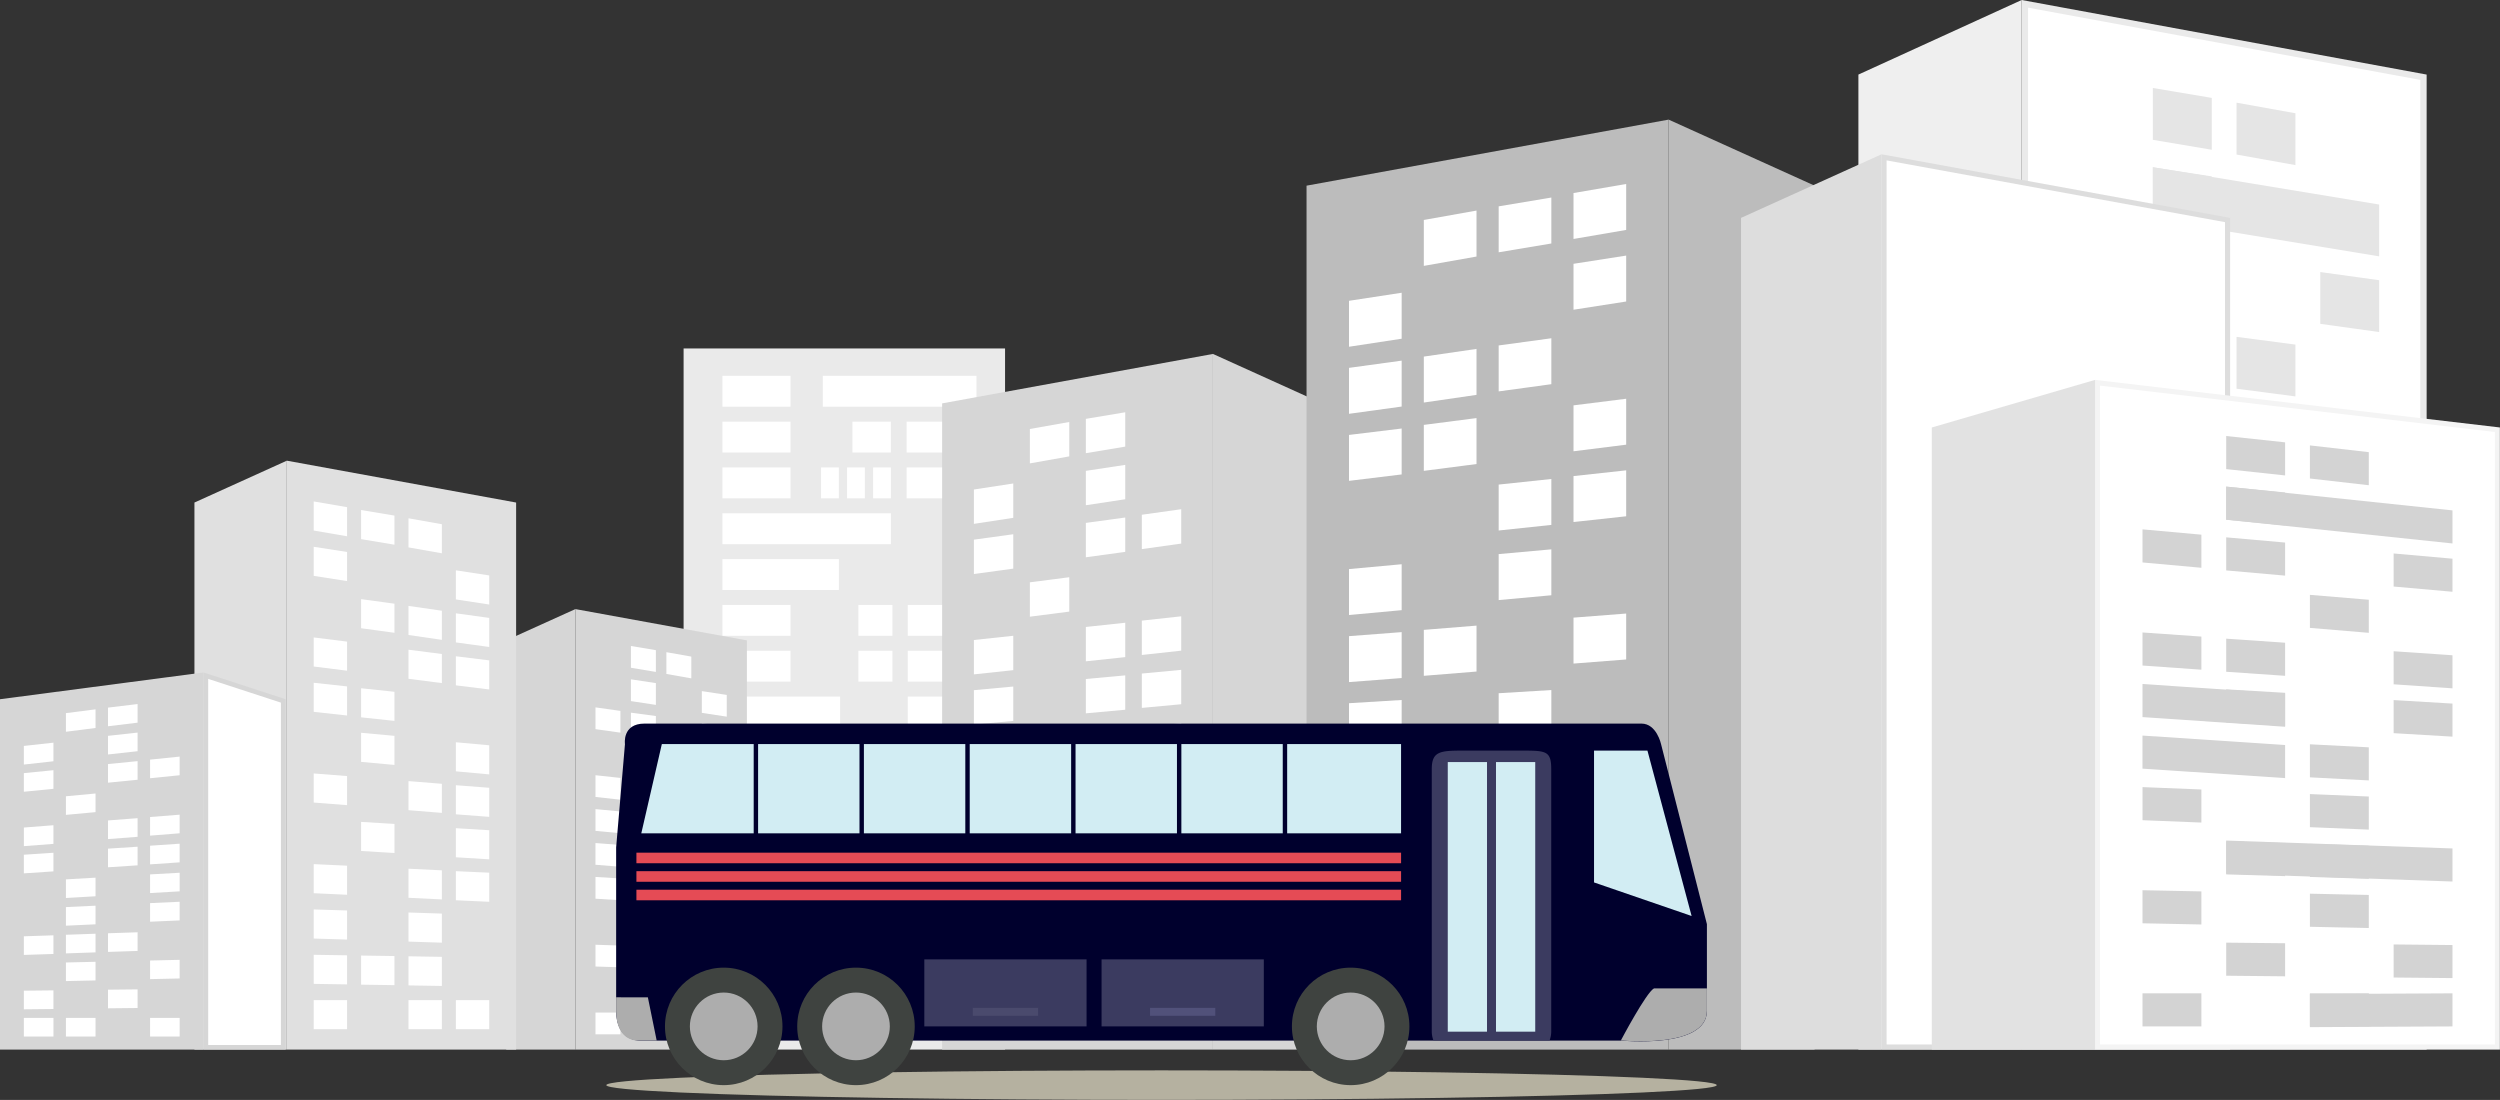 <svg xmlns="http://www.w3.org/2000/svg" viewBox="0 0 1095.24 481.87"><rect x="0" y="0" width="1095.24" height="481.87" fill="#333333" stroke="none"/><defs><style>.cls-1{fill:#eaeaea;}.cls-2{fill:#fff;}.cls-3{fill:#d6d6d6;}.cls-4{fill:#bcbcbc;}.cls-5{fill:#efefef;}.cls-6{fill:#e5e5e5;}.cls-7{fill:#ddd;}.cls-8{fill:#f4f4f4;}.cls-9{fill:#e2e2e2;}.cls-10{fill:#d3d3d3;}.cls-11{fill:#e0e0e0;}.cls-12{fill:#b5b1a0;}.cls-13{fill:#00002d;}.cls-14{fill:#d2edf3;}.cls-15{fill:#3b3b60;}.cls-16{fill:#3f4340;}.cls-17{fill:#adadad;}.cls-18{fill:#4a4a6d;}.cls-19{fill:#51517a;}.cls-20{fill:#e54b55;}</style></defs><title>logo</title><g id="Слой_2" data-name="Слой 2"><g id="Слой_1-2" data-name="Слой 1"><rect class="cls-1" x="299.48" y="152.66" width="140.83" height="307.15"/><rect class="cls-2" x="360.46" y="164.64" width="67.33" height="13.53"/><rect class="cls-2" x="316.49" y="164.64" width="29.83" height="13.53"/><rect class="cls-2" x="316.49" y="184.72" width="29.83" height="13.52"/><rect class="cls-2" x="373.45" y="184.72" width="16.84" height="13.52"/><rect class="cls-2" x="397.19" y="184.72" width="30.6" height="13.52"/><rect class="cls-2" x="397.19" y="204.79" width="30.6" height="13.53"/><rect class="cls-2" x="382.5" y="204.79" width="7.79" height="13.53"/><rect class="cls-2" x="371.1" y="204.79" width="7.79" height="13.53"/><rect class="cls-2" x="359.71" y="204.79" width="7.79" height="13.53"/><rect class="cls-2" x="316.49" y="204.79" width="29.83" height="13.53"/><rect class="cls-2" x="316.49" y="224.86" width="73.8" height="13.54"/><rect class="cls-2" x="316.49" y="244.94" width="51.02" height="13.53"/><rect class="cls-2" x="316.49" y="265.02" width="29.83" height="13.52"/><rect class="cls-2" x="376.06" y="265.02" width="14.91" height="13.52"/><rect class="cls-2" x="397.68" y="265.02" width="30.11" height="13.52"/><rect class="cls-2" x="376.06" y="285.09" width="14.91" height="13.53"/><rect class="cls-2" x="397.68" y="285.09" width="30.11" height="13.53"/><rect class="cls-2" x="397.68" y="305.16" width="30.11" height="13.54"/><rect class="cls-2" x="316.49" y="285.09" width="29.83" height="13.53"/><rect class="cls-2" x="316.49" y="305.16" width="51.56" height="13.54"/><rect class="cls-2" x="316.49" y="325.24" width="85.29" height="13.54"/><rect class="cls-2" x="316.49" y="345.32" width="14.92" height="13.52"/><rect class="cls-2" x="337.76" y="345.32" width="30.29" height="13.52"/><rect class="cls-2" x="376.23" y="345.32" width="14.92" height="13.52"/><rect class="cls-2" x="397.5" y="345.32" width="30.29" height="13.52"/><rect class="cls-2" x="316.49" y="385.47" width="14.92" height="13.54"/><rect class="cls-2" x="337.76" y="385.47" width="30.29" height="13.54"/><rect class="cls-2" x="376.23" y="385.47" width="14.92" height="13.54"/><rect class="cls-2" x="397.5" y="385.47" width="30.29" height="13.54"/><rect class="cls-2" x="316.49" y="365.39" width="73.77" height="13.53"/><rect class="cls-2" x="316.49" y="405.54" width="73.77" height="13.53"/><polygon class="cls-3" points="531.39 459.82 412.74 459.82 412.74 176.72 531.39 155.06 531.39 459.82"/><polygon class="cls-3" points="531.39 459.82 579.23 459.82 579.23 176.72 531.39 155.06 531.39 459.82"/><rect class="cls-2" x="426.66" y="434.22" width="17.25" height="15.05"/><rect class="cls-2" x="451.18" y="434.22" width="17.26" height="15.05"/><rect class="cls-2" x="500.23" y="434.22" width="17.26" height="15.05"/><polygon class="cls-2" points="426.66 427.29 443.91 427.03 443.91 411.98 426.66 412.25 426.66 427.29"/><polygon class="cls-2" points="475.71 426.48 492.96 426.22 492.96 411.16 475.71 411.43 475.71 426.48"/><polygon class="cls-2" points="451.18 404.5 468.44 403.94 468.44 388.89 451.18 389.44 451.18 404.5"/><polygon class="cls-2" points="500.23 402.89 517.49 402.35 517.49 387.3 500.23 387.84 500.23 402.89"/><polygon class="cls-2" points="426.66 383.34 443.91 382.55 443.91 367.5 426.66 368.29 426.66 383.34"/><polygon class="cls-2" points="451.18 382.11 468.44 381.27 468.44 366.22 451.18 367.05 451.18 382.11"/><polygon class="cls-2" points="475.71 365.84 475.71 380.89 492.96 380.1 492.96 365.05 475.71 365.84"/><polygon class="cls-2" points="451.18 359.72 468.44 358.61 468.44 343.55 451.18 344.66 451.18 359.72"/><polygon class="cls-2" points="517.48 340.38 500.23 341.46 500.23 356.51 517.48 355.43 517.48 340.38"/><polygon class="cls-2" points="451.18 337.33 468.44 335.94 468.44 320.88 451.18 322.27 451.18 337.33"/><polygon class="cls-2" points="500.23 318.27 500.23 333.32 517.49 331.97 517.49 316.92 500.23 318.27"/><polygon class="cls-2" points="426.66 317.41 443.91 315.83 443.91 300.77 426.66 302.36 426.66 317.41"/><polygon class="cls-2" points="475.71 312.51 492.96 310.93 492.96 295.88 475.71 297.46 475.71 312.51"/><polygon class="cls-2" points="517.49 293.46 500.23 295.08 500.23 310.13 517.49 308.52 517.49 293.46"/><polygon class="cls-2" points="426.66 295.44 443.91 293.59 443.91 278.53 426.66 280.38 426.66 295.44"/><polygon class="cls-2" points="475.71 289.72 492.96 287.88 492.96 272.82 475.71 274.67 475.71 289.72"/><polygon class="cls-2" points="517.49 270 500.23 271.89 500.23 286.94 517.49 285.05 517.49 270"/><polygon class="cls-2" points="468.44 252.88 451.18 255.11 451.18 270.17 468.44 267.94 468.44 252.88"/><polygon class="cls-2" points="426.66 251.48 443.91 249.11 443.91 234.05 426.66 236.42 426.66 251.48"/><polygon class="cls-2" points="475.71 244.14 492.96 241.77 492.96 226.72 475.71 229.08 475.71 244.14"/><polygon class="cls-2" points="517.49 223.08 500.23 225.51 500.23 240.56 517.49 238.14 517.49 223.08"/><polygon class="cls-2" points="426.66 229.5 443.91 226.86 443.91 211.81 426.66 214.45 426.66 229.5"/><polygon class="cls-2" points="475.71 221.34 492.96 218.72 492.96 203.66 475.71 206.28 475.71 221.34"/><polygon class="cls-2" points="468.44 184.87 451.18 187.94 451.18 203.01 468.44 199.94 468.44 184.87"/><polygon class="cls-2" points="475.71 198.54 492.96 195.66 492.96 180.61 475.71 183.5 475.71 198.54"/><polygon class="cls-4" points="731.02 459.82 572.39 459.82 572.39 81.34 731.02 52.4 731.02 459.82"/><polygon class="cls-4" points="731.02 459.82 794.96 459.82 794.96 81.34 731.02 52.4 731.02 459.82"/><rect class="cls-2" x="590.99" y="425.59" width="23.07" height="20.13"/><rect class="cls-2" x="623.77" y="425.59" width="23.08" height="20.13"/><rect class="cls-2" x="689.35" y="425.59" width="23.06" height="20.13"/><polygon class="cls-2" points="623.77 415.79 646.85 415.42 646.85 395.29 623.77 395.66 623.77 415.79"/><polygon class="cls-2" points="656.56 415.25 679.64 414.89 679.64 394.77 656.56 395.12 656.56 415.25"/><polygon class="cls-2" points="689.35 414.71 712.42 414.35 712.42 394.23 689.35 394.59 689.35 414.71"/><polygon class="cls-2" points="623.77 385.86 646.85 385.12 646.85 364.98 623.77 365.73 623.77 385.86"/><polygon class="cls-2" points="689.35 383.71 712.42 382.99 712.42 362.87 689.35 363.59 689.35 383.71"/><polygon class="cls-2" points="590.99 357.58 614.06 356.52 614.06 336.39 590.99 337.45 590.99 357.58"/><polygon class="cls-2" points="623.77 355.93 646.85 354.8 646.85 334.68 623.77 335.8 623.77 355.93"/><polygon class="cls-2" points="689.35 352.7 712.42 351.63 712.42 331.51 689.35 332.58 689.35 352.7"/><polygon class="cls-2" points="590.99 328.2 614.06 326.78 614.06 306.66 590.99 308.07 590.99 328.2"/><polygon class="cls-2" points="656.56 323.82 679.64 322.43 679.64 302.3 656.56 303.7 656.56 323.82"/><polygon class="cls-2" points="590.99 298.82 614.06 297.05 614.06 276.93 590.99 278.69 590.99 298.82"/><polygon class="cls-2" points="623.77 296.07 646.86 294.2 646.86 274.08 623.77 275.94 623.77 296.07"/><polygon class="cls-2" points="689.35 270.58 689.35 290.71 712.42 288.91 712.42 268.79 689.35 270.58"/><polygon class="cls-2" points="590.99 269.44 614.06 267.31 614.06 247.19 590.99 249.31 590.99 269.44"/><polygon class="cls-2" points="656.56 262.89 679.64 260.78 679.64 240.66 656.56 242.75 656.56 262.89"/><polygon class="cls-2" points="656.56 232.41 679.64 229.96 679.64 209.84 656.56 212.29 656.56 232.41"/><polygon class="cls-2" points="712.42 206.05 689.35 208.57 689.35 228.7 712.42 226.18 712.42 206.05"/><polygon class="cls-2" points="590.99 210.66 614.06 207.85 614.06 187.73 590.99 190.54 590.99 210.66"/><polygon class="cls-2" points="646.85 183.16 623.77 186.14 623.77 206.28 646.85 203.29 646.85 183.16"/><polygon class="cls-2" points="712.42 174.69 689.35 177.58 689.35 197.7 712.42 194.81 712.42 174.69"/><polygon class="cls-2" points="590.99 181.29 614.06 178.11 614.06 157.99 590.99 161.16 590.99 181.29"/><polygon class="cls-2" points="646.85 152.86 623.77 156.22 623.77 176.35 646.85 172.99 646.85 152.86"/><polygon class="cls-2" points="656.56 171.47 679.64 168.31 679.64 148.19 656.56 151.34 656.56 171.47"/><polygon class="cls-2" points="590.99 151.91 614.06 148.39 614.06 128.25 590.99 131.78 590.99 151.91"/><polygon class="cls-2" points="712.42 111.97 689.35 115.57 689.35 135.69 712.42 132.09 712.42 111.97"/><polygon class="cls-2" points="646.85 92.25 623.77 96.36 623.77 116.48 646.85 112.39 646.85 92.25"/><polygon class="cls-2" points="656.56 110.53 679.64 106.67 679.64 86.54 656.56 90.4 656.56 110.53"/><polygon class="cls-2" points="712.42 80.6 689.35 84.57 689.35 104.69 712.42 100.73 712.42 80.6"/><polygon class="cls-2" points="887.08 458.42 887.08 1.68 1061.7 33.84 1061.7 458.42 887.08 458.42"/><path class="cls-1" d="M888.47,3.35,1060.31,35V457H888.47V3.35M885.68,0V459.82H1063.1V32.67L885.68,0Z"/><polygon class="cls-5" points="885.68 459.82 814.16 459.82 814.16 32.67 885.68 0 885.68 459.82"/><polygon class="cls-6" points="1042.29 443.91 979.82 444.41 979.82 421.71 1042.29 421.19 1042.29 443.91"/><rect class="cls-6" x="979.82" y="421.19" width="25.8" height="22.72"/><rect class="cls-6" x="906.49" y="421.19" width="25.79" height="22.72"/><polygon class="cls-6" points="1042.29 410.74 1016.5 410.34 1016.5 387.64 1042.29 388.04 1042.29 410.74"/><polygon class="cls-6" points="968.96 409.5 943.15 409.11 943.15 386.41 968.96 386.8 968.96 409.5"/><polygon class="cls-6" points="1005.62 376.34 979.82 375.5 979.82 352.78 1005.62 353.63 1005.62 376.34"/><polygon class="cls-6" points="932.28 373.92 906.49 373.1 906.49 350.4 932.28 351.21 932.28 373.92"/><polygon class="cls-6" points="1042.29 344.42 943.15 339.01 943.15 316.29 1042.29 321.71 1042.29 344.42"/><polygon class="cls-6" points="1005.62 342.55 979.82 341.29 979.82 318.58 1005.62 319.85 1005.62 342.55"/><polygon class="cls-6" points="968.96 318.02 968.96 340.73 943.15 339.55 943.15 316.83 968.96 318.02"/><polygon class="cls-6" points="1005.62 308.78 979.82 307.1 979.82 284.38 1005.62 286.07 1005.62 308.78"/><polygon class="cls-6" points="906.49 279.6 932.28 281.23 932.28 303.94 906.49 302.32 906.49 279.6"/><polygon class="cls-6" points="1005.62 275.02 979.82 272.9 979.82 250.19 1005.62 252.29 1005.62 275.02"/><polygon class="cls-6" points="968.96 250.7 968.96 273.41 906.48 266.93 906.48 244.21 968.96 250.7"/><polygon class="cls-6" points="1042.29 244.95 1016.5 242.56 1016.5 219.85 1042.29 222.24 1042.29 244.95"/><polygon class="cls-6" points="968.96 237.55 943.15 235.18 943.15 212.46 968.96 214.85 968.96 237.55"/><polygon class="cls-6" points="906.49 208.81 968.96 215.44 968.96 238.17 906.49 231.52 906.49 208.81"/><polygon class="cls-6" points="1042.29 211.8 1016.5 209.01 1016.5 186.29 1042.29 189.08 1042.29 211.8"/><polygon class="cls-6" points="968.96 203.17 943.15 200.4 943.15 177.68 968.96 180.45 968.96 203.17"/><polygon class="cls-6" points="906.49 173.42 932.28 176.26 932.28 198.98 906.49 196.13 906.49 173.42"/><polygon class="cls-6" points="979.82 147.58 1005.62 150.96 1005.62 173.67 979.82 170.29 979.82 147.58"/><polygon class="cls-6" points="1042.29 145.47 1016.5 141.88 1016.5 119.18 1042.29 122.76 1042.29 145.47"/><polygon class="cls-6" points="968.96 134.4 943.15 130.83 943.15 108.11 968.96 111.67 968.96 134.4"/><polygon class="cls-6" points="906.49 102.62 932.28 106.28 932.28 129 906.49 125.34 906.49 102.62"/><polygon class="cls-6" points="1042.29 112.31 943.15 95.97 943.15 73.24 1042.29 89.6 1042.29 112.31"/><polygon class="cls-6" points="968.96 99.99 943.15 96.05 943.15 73.32 968.96 77.29 968.96 99.99"/><polygon class="cls-6" points="979.82 44.98 1005.62 49.62 1005.62 72.33 979.82 67.71 979.82 44.98"/><polygon class="cls-6" points="968.96 65.61 943.15 61.26 943.15 38.54 968.96 42.89 968.96 65.61"/><polygon class="cls-2" points="825.4 458.7 825.4 68.93 975.88 96.39 975.88 458.7 825.4 458.7"/><path class="cls-7" d="M826.51,70.27,974.76,97.32V457.59H826.51V70.27m-2.23-2.67V459.82H977V95.46L824.28,67.59Z"/><polygon class="cls-7" points="824.28 459.82 762.73 459.82 762.73 95.46 824.28 67.59 824.28 459.82"/><polygon class="cls-2" points="918.93 458.7 918.93 167.68 1094.12 188.27 1094.12 458.7 918.93 458.7"/><path class="cls-8" d="M920,168.94l173,20.32V457.59H920V168.94m-2.23-2.51V459.82h177.42V187.27L917.82,166.43Z"/><polygon class="cls-9" points="917.82 459.82 846.31 459.82 846.31 187.28 917.82 166.43 917.82 459.82"/><polygon class="cls-10" points="1074.42 449.67 1011.96 449.99 1011.96 435.5 1074.42 435.17 1074.42 449.67"/><rect class="cls-10" x="1011.95" y="435.17" width="25.81" height="14.5"/><rect class="cls-10" x="938.62" y="435.17" width="25.8" height="14.5"/><polygon class="cls-10" points="1074.42 428.5 1048.64 428.25 1048.64 413.76 1074.42 414.02 1074.42 428.5"/><polygon class="cls-10" points="1001.1 427.72 975.29 427.46 975.29 412.97 1001.1 413.23 1001.1 427.72"/><polygon class="cls-10" points="1037.76 406.56 1011.96 406.02 1011.96 391.52 1037.76 392.07 1037.76 406.56"/><polygon class="cls-10" points="964.42 405.01 938.62 404.49 938.62 390 964.42 390.52 964.42 405.01"/><polygon class="cls-10" points="1074.42 386.19 975.29 382.74 975.29 368.24 1074.42 371.7 1074.42 386.19"/><polygon class="cls-10" points="1037.76 385 1011.96 384.19 1011.96 369.7 1037.76 370.51 1037.76 385"/><polygon class="cls-10" points="1001.1 369.35 1001.1 383.83 975.29 383.07 975.29 368.58 1001.1 369.35"/><polygon class="cls-10" points="1037.76 363.45 1011.96 362.38 1011.96 347.88 1037.76 348.95 1037.76 363.45"/><polygon class="cls-10" points="938.63 344.83 964.42 345.87 964.42 360.36 938.63 359.33 938.63 344.83"/><polygon class="cls-10" points="1037.76 341.9 1011.96 340.55 1011.96 326.07 1037.76 327.4 1037.76 341.9"/><polygon class="cls-10" points="1001.1 326.39 1001.1 340.89 938.61 336.74 938.61 322.25 1001.1 326.39"/><polygon class="cls-10" points="1074.42 322.72 1048.64 321.2 1048.64 306.7 1074.42 308.24 1074.42 322.72"/><polygon class="cls-10" points="1001.1 318 975.29 316.49 975.29 301.99 1001.1 303.52 1001.1 318"/><polygon class="cls-10" points="938.62 299.66 1001.1 303.89 1001.1 318.39 938.62 314.16 938.62 299.66"/><polygon class="cls-10" points="1074.42 301.56 1048.64 299.79 1048.64 285.3 1074.42 287.07 1074.42 301.56"/><polygon class="cls-10" points="1001.1 296.07 975.29 294.3 975.29 279.8 1001.1 281.57 1001.1 296.07"/><polygon class="cls-10" points="938.62 277.08 964.42 278.89 964.42 293.39 938.62 291.57 938.62 277.08"/><polygon class="cls-10" points="1011.96 260.6 1037.76 262.75 1037.76 277.24 1011.96 275.08 1011.96 260.6"/><polygon class="cls-10" points="1074.42 259.25 1048.64 256.96 1048.64 242.47 1074.42 244.76 1074.42 259.25"/><polygon class="cls-10" points="1001.1 252.18 975.29 249.9 975.29 235.41 1001.1 237.69 1001.1 252.18"/><polygon class="cls-10" points="938.62 231.91 964.42 234.24 964.42 248.74 938.62 246.41 938.62 231.91"/><polygon class="cls-10" points="1074.42 238.09 975.29 227.66 975.29 213.16 1074.42 223.6 1074.42 238.09"/><polygon class="cls-10" points="1001.1 230.23 975.29 227.71 975.29 213.21 1001.1 215.75 1001.1 230.23"/><polygon class="cls-10" points="1011.96 195.13 1037.76 198.09 1037.76 212.58 1011.96 209.63 1011.96 195.13"/><polygon class="cls-10" points="1001.1 208.29 975.29 205.51 975.29 191.02 1001.1 193.79 1001.1 208.29"/><polygon class="cls-3" points="252.07 459.82 327.21 459.82 327.21 280.55 252.07 266.84 252.07 459.82"/><polygon class="cls-3" points="252.07 459.82 221.78 459.82 221.78 280.55 252.07 266.84 252.07 459.82"/><rect class="cls-2" x="307.47" y="443.6" width="10.92" height="9.53"/><rect class="cls-2" x="291.94" y="443.6" width="10.92" height="9.53"/><rect class="cls-2" x="260.88" y="443.6" width="10.92" height="9.53"/><polygon class="cls-2" points="318.39 439.22 307.47 439.05 307.47 429.52 318.39 429.69 318.39 439.22"/><polygon class="cls-2" points="287.34 438.7 276.41 438.54 276.41 429 287.34 429.17 287.34 438.7"/><polygon class="cls-2" points="302.86 424.78 291.94 424.43 291.94 414.89 302.86 415.25 302.86 424.78"/><polygon class="cls-2" points="271.8 423.76 260.88 423.43 260.88 413.89 271.8 414.24 271.8 423.76"/><polygon class="cls-2" points="318.39 411.39 307.47 410.89 307.47 401.35 318.39 401.85 318.39 411.39"/><polygon class="cls-2" points="302.86 410.6 291.94 410.08 291.94 400.54 302.86 401.07 302.86 410.6"/><polygon class="cls-2" points="287.34 400.3 287.34 409.84 276.41 409.34 276.41 399.81 287.34 400.3"/><polygon class="cls-2" points="302.86 396.42 291.94 395.72 291.94 386.19 302.86 386.9 302.86 396.42"/><polygon class="cls-2" points="260.88 384.18 271.8 384.86 271.8 394.39 260.88 393.72 260.88 384.18"/><polygon class="cls-2" points="302.86 382.25 291.94 381.37 291.94 371.84 302.86 372.72 302.86 382.25"/><polygon class="cls-2" points="271.8 370.18 271.8 379.72 260.87 378.85 260.87 369.33 271.8 370.18"/><polygon class="cls-2" points="318.39 369.64 307.47 368.63 307.47 359.11 318.39 360.11 318.39 369.64"/><polygon class="cls-2" points="287.34 366.53 276.41 365.54 276.41 356 287.34 357.01 287.34 366.53"/><polygon class="cls-2" points="260.88 354.47 271.8 355.5 271.8 365.03 260.88 364.01 260.88 354.47"/><polygon class="cls-2" points="318.39 355.72 307.47 354.56 307.47 345.01 318.39 346.19 318.39 355.72"/><polygon class="cls-2" points="287.34 352.11 276.41 350.94 276.41 341.41 287.34 342.57 287.34 352.11"/><polygon class="cls-2" points="260.88 339.62 271.8 340.81 271.8 350.35 260.88 349.14 260.88 339.62"/><polygon class="cls-2" points="291.94 328.78 302.86 330.19 302.86 339.72 291.94 338.31 291.94 328.78"/><polygon class="cls-2" points="318.39 327.88 307.47 326.39 307.47 316.86 318.39 318.36 318.39 327.88"/><polygon class="cls-2" points="287.34 323.24 276.41 321.74 276.41 312.22 287.34 313.7 287.34 323.24"/><polygon class="cls-2" points="260.88 309.9 271.8 311.44 271.8 320.97 260.88 319.44 260.88 309.9"/><polygon class="cls-2" points="318.39 313.97 307.47 312.3 307.47 302.77 318.39 304.44 318.39 313.97"/><polygon class="cls-2" points="287.34 308.81 276.41 307.15 276.41 297.61 287.34 299.27 287.34 308.81"/><polygon class="cls-2" points="291.94 285.72 302.86 287.65 302.86 297.19 291.94 295.25 291.94 285.72"/><polygon class="cls-2" points="287.34 294.37 276.41 292.54 276.41 283.01 287.34 284.84 287.34 294.37"/><polygon class="cls-11" points="125.66 459.82 226.11 459.82 226.11 220.16 125.66 201.82 125.66 459.82"/><polygon class="cls-11" points="125.66 459.82 85.18 459.82 85.18 220.16 125.66 201.82 125.66 459.82"/><rect class="cls-2" x="199.72" y="438.15" width="14.61" height="12.74"/><rect class="cls-2" x="178.96" y="438.15" width="14.62" height="12.74"/><rect class="cls-2" x="137.44" y="438.15" width="14.61" height="12.74"/><polygon class="cls-2" points="193.58 431.94 178.96 431.7 178.96 418.95 193.58 419.19 193.58 431.94"/><polygon class="cls-2" points="172.81 431.59 158.2 431.37 158.2 418.62 172.81 418.84 172.81 431.59"/><polygon class="cls-2" points="152.05 431.26 137.44 431.03 137.44 418.29 152.05 418.52 152.05 431.26"/><polygon class="cls-2" points="193.58 412.98 178.96 412.51 178.96 399.76 193.58 400.24 193.58 412.98"/><polygon class="cls-2" points="152.05 411.62 137.44 411.17 137.44 398.42 152.05 398.88 152.05 411.62"/><polygon class="cls-2" points="214.33 395.07 199.72 394.4 199.72 381.66 214.33 382.32 214.33 395.07"/><polygon class="cls-2" points="193.58 394.03 178.96 393.32 178.96 380.58 193.58 381.29 193.58 394.03"/><polygon class="cls-2" points="152.05 391.99 137.44 391.31 137.44 378.57 152.05 379.25 152.05 391.99"/><polygon class="cls-2" points="214.33 376.47 199.72 375.57 199.72 362.83 214.33 363.72 214.33 376.47"/><polygon class="cls-2" points="172.82 373.7 158.2 372.81 158.2 360.07 172.82 360.96 172.82 373.7"/><polygon class="cls-2" points="214.33 357.86 199.72 356.75 199.72 344 214.33 345.12 214.33 357.86"/><polygon class="cls-2" points="193.58 356.12 178.96 354.94 178.96 342.2 193.58 343.38 193.58 356.12"/><polygon class="cls-2" points="152.05 339.99 152.05 352.73 137.44 351.6 137.44 338.85 152.05 339.99"/><polygon class="cls-2" points="214.33 339.26 199.72 337.92 199.72 325.18 214.33 326.51 214.33 339.26"/><polygon class="cls-2" points="172.81 335.11 158.2 333.78 158.2 321.03 172.81 322.37 172.81 335.11"/><polygon class="cls-2" points="172.81 315.82 158.2 314.26 158.2 301.52 172.81 303.07 172.81 315.82"/><polygon class="cls-2" points="137.44 299.12 152.05 300.71 152.05 313.46 137.44 311.86 137.44 299.12"/><polygon class="cls-2" points="214.33 302.05 199.72 300.25 199.72 287.51 214.33 289.31 214.33 302.05"/><polygon class="cls-2" points="178.96 284.63 193.58 286.52 193.58 299.26 178.96 297.38 178.96 284.63"/><polygon class="cls-2" points="137.44 279.26 152.05 281.09 152.05 293.83 137.44 292 137.44 279.26"/><polygon class="cls-2" points="214.33 283.44 199.72 281.44 199.72 268.69 214.33 270.7 214.33 283.44"/><polygon class="cls-2" points="178.96 265.45 193.58 267.56 193.58 280.32 178.96 278.19 178.96 265.45"/><polygon class="cls-2" points="172.81 277.22 158.2 275.23 158.2 262.48 172.81 264.48 172.81 277.22"/><polygon class="cls-2" points="214.33 264.84 199.72 262.61 199.72 249.86 214.33 252.09 214.33 264.84"/><polygon class="cls-2" points="137.44 239.55 152.05 241.82 152.05 254.57 137.44 252.29 137.44 239.55"/><polygon class="cls-2" points="178.96 227.06 193.58 229.66 193.58 242.4 178.96 239.81 178.96 227.06"/><polygon class="cls-2" points="172.81 238.63 158.2 236.19 158.2 223.44 172.81 225.88 172.81 238.63"/><polygon class="cls-2" points="137.44 219.68 152.05 222.19 152.05 234.94 137.44 232.43 137.44 219.68"/><polygon class="cls-3" points="89.17 459.82 0 459.82 0 306.33 89.17 294.6 89.17 459.82"/><polygon class="cls-2" points="90.19 458.8 90.19 296.01 124.08 307.08 124.08 458.8 90.19 458.8"/><path class="cls-3" d="M91.21,297.42l31.85,10.4v150H91.21V297.42m-2-2.82V459.82h35.94V306.34L89.17,294.6Z"/><rect class="cls-2" x="10.45" y="445.94" width="12.97" height="8.16"/><rect class="cls-2" x="28.88" y="445.94" width="12.97" height="8.16"/><rect class="cls-2" x="65.75" y="445.94" width="12.96" height="8.16"/><polygon class="cls-2" points="10.45 442.18 23.41 442.04 23.41 433.88 10.45 434.02 10.45 442.18"/><polygon class="cls-2" points="47.32 441.74 60.28 441.6 60.28 433.44 47.32 433.58 47.32 441.74"/><polygon class="cls-2" points="28.88 429.81 41.85 429.52 41.85 421.36 28.88 421.66 28.88 429.81"/><polygon class="cls-2" points="65.75 428.95 78.7 428.66 78.7 420.5 65.75 420.8 65.75 428.95"/><polygon class="cls-2" points="10.45 418.35 23.41 417.93 23.41 409.76 10.45 410.19 10.45 418.35"/><polygon class="cls-2" points="28.88 417.68 41.85 417.23 41.85 409.06 28.88 409.52 28.88 417.68"/><polygon class="cls-2" points="47.32 408.86 47.32 417.03 60.28 416.6 60.28 408.43 47.32 408.86"/><polygon class="cls-2" points="28.88 405.54 41.85 404.94 41.85 396.78 28.88 397.39 28.88 405.54"/><polygon class="cls-2" points="78.7 395.06 65.75 395.65 65.75 403.8 78.7 403.23 78.7 395.06"/><polygon class="cls-2" points="28.88 393.41 41.85 392.65 41.85 384.5 28.88 385.25 28.88 393.41"/><polygon class="cls-2" points="65.75 383.07 65.75 391.24 78.71 390.5 78.71 382.35 65.75 383.07"/><polygon class="cls-2" points="10.45 382.61 23.41 381.75 23.41 373.59 10.45 374.45 10.45 382.61"/><polygon class="cls-2" points="47.32 379.95 60.28 379.1 60.28 370.94 47.32 371.79 47.32 379.95"/><polygon class="cls-2" points="78.7 369.62 65.75 370.5 65.75 378.67 78.7 377.79 78.7 369.62"/><polygon class="cls-2" points="10.46 370.69 23.41 369.7 23.41 361.53 10.46 362.54 10.46 370.69"/><polygon class="cls-2" points="47.32 367.6 60.28 366.6 60.28 358.44 47.32 359.43 47.32 367.6"/><polygon class="cls-2" points="78.7 356.91 65.75 357.93 65.75 366.09 78.7 365.06 78.7 356.91"/><polygon class="cls-2" points="41.85 347.63 28.88 348.84 28.88 356.99 41.85 355.79 41.85 347.63"/><polygon class="cls-2" points="10.45 346.86 23.41 345.58 23.41 337.42 10.45 338.71 10.45 346.86"/><polygon class="cls-2" points="47.32 342.89 60.28 341.6 60.28 333.45 47.32 334.73 47.32 342.89"/><polygon class="cls-2" points="78.7 331.46 65.75 332.79 65.75 340.94 78.7 339.63 78.7 331.46"/><polygon class="cls-2" points="10.45 334.95 23.41 333.51 23.41 325.36 10.45 326.79 10.45 334.95"/><polygon class="cls-2" points="47.32 330.53 60.28 329.1 60.28 320.94 47.32 322.37 47.32 330.53"/><polygon class="cls-2" points="41.85 310.76 28.88 312.42 28.88 320.58 41.85 318.92 41.85 310.76"/><polygon class="cls-2" points="47.32 318.17 60.28 316.6 60.28 308.44 47.32 310 47.32 318.17"/><ellipse class="cls-12" cx="508.86" cy="475.39" rx="243.25" ry="6.47"/><path class="cls-13" d="M727.7,326s-1.93-9-8.6-9H282.39c-9.94,0-8.6,9-8.6,9l-3.86,45.25v71.62c0,13,9.88,13,9.88,13H710.09s37.7,3.78,37.7-13v-38Z"/><polygon class="cls-14" points="721.74 328.85 698.34 328.85 698.34 386.59 741.09 401.3 721.74 328.85"/><path class="cls-15" d="M667.72,328.84H640.6c-9.83,0-13.35.43-13.35,8.11V451.89a11.12,11.12,0,0,0,.73,3.93h50.88a11.12,11.12,0,0,0,.73-3.93V337C679.59,329.28,677.55,328.84,667.72,328.84Z"/><rect class="cls-14" x="634.26" y="333.86" width="17.19" height="118.11"/><rect class="cls-14" x="655.39" y="333.86" width="17.19" height="118.11"/><polygon class="cls-14" points="613.8 325.98 289.95 325.98 280.95 365.07 613.8 365.07 613.8 325.98"/><rect class="cls-13" x="561.97" y="324.1" width="1.93" height="43.65"/><rect class="cls-13" x="515.62" y="324.1" width="1.93" height="43.65"/><rect class="cls-13" x="469.26" y="324.1" width="1.93" height="43.65"/><rect class="cls-13" x="422.9" y="324.1" width="1.93" height="43.65"/><rect class="cls-13" x="376.54" y="324.1" width="1.93" height="43.65"/><rect class="cls-13" x="330.19" y="324.1" width="1.93" height="43.65"/><circle class="cls-16" cx="317.06" cy="449.66" r="25.74"/><circle class="cls-17" cx="317.06" cy="449.66" r="14.83"/><circle class="cls-16" cx="375" cy="449.66" r="25.74"/><circle class="cls-17" cx="375" cy="449.66" r="14.83"/><circle class="cls-16" cx="591.72" cy="449.66" r="25.74"/><circle class="cls-17" cx="591.72" cy="449.66" r="14.83"/><path class="cls-17" d="M747.79,442.85V433H724.61c-3.48,1.88-14.52,22.83-14.52,22.83S747.79,459.61,747.79,442.85Z"/><path class="cls-17" d="M269.92,436.91v5.94c0,14,9.88,13,9.88,13h7.89l-3.86-18.92Z"/><rect class="cls-15" x="404.94" y="420.3" width="71.08" height="29.36"/><rect class="cls-18" x="426.19" y="441.54" width="28.59" height="3.48"/><rect class="cls-15" x="482.59" y="420.3" width="71.08" height="29.36"/><rect class="cls-19" x="503.83" y="441.54" width="28.59" height="3.48"/><rect class="cls-20" x="278.81" y="373.55" width="335" height="4.63"/><rect class="cls-20" x="278.81" y="381.66" width="335" height="4.64"/><rect class="cls-20" x="278.81" y="389.78" width="335" height="4.63"/></g></g></svg>